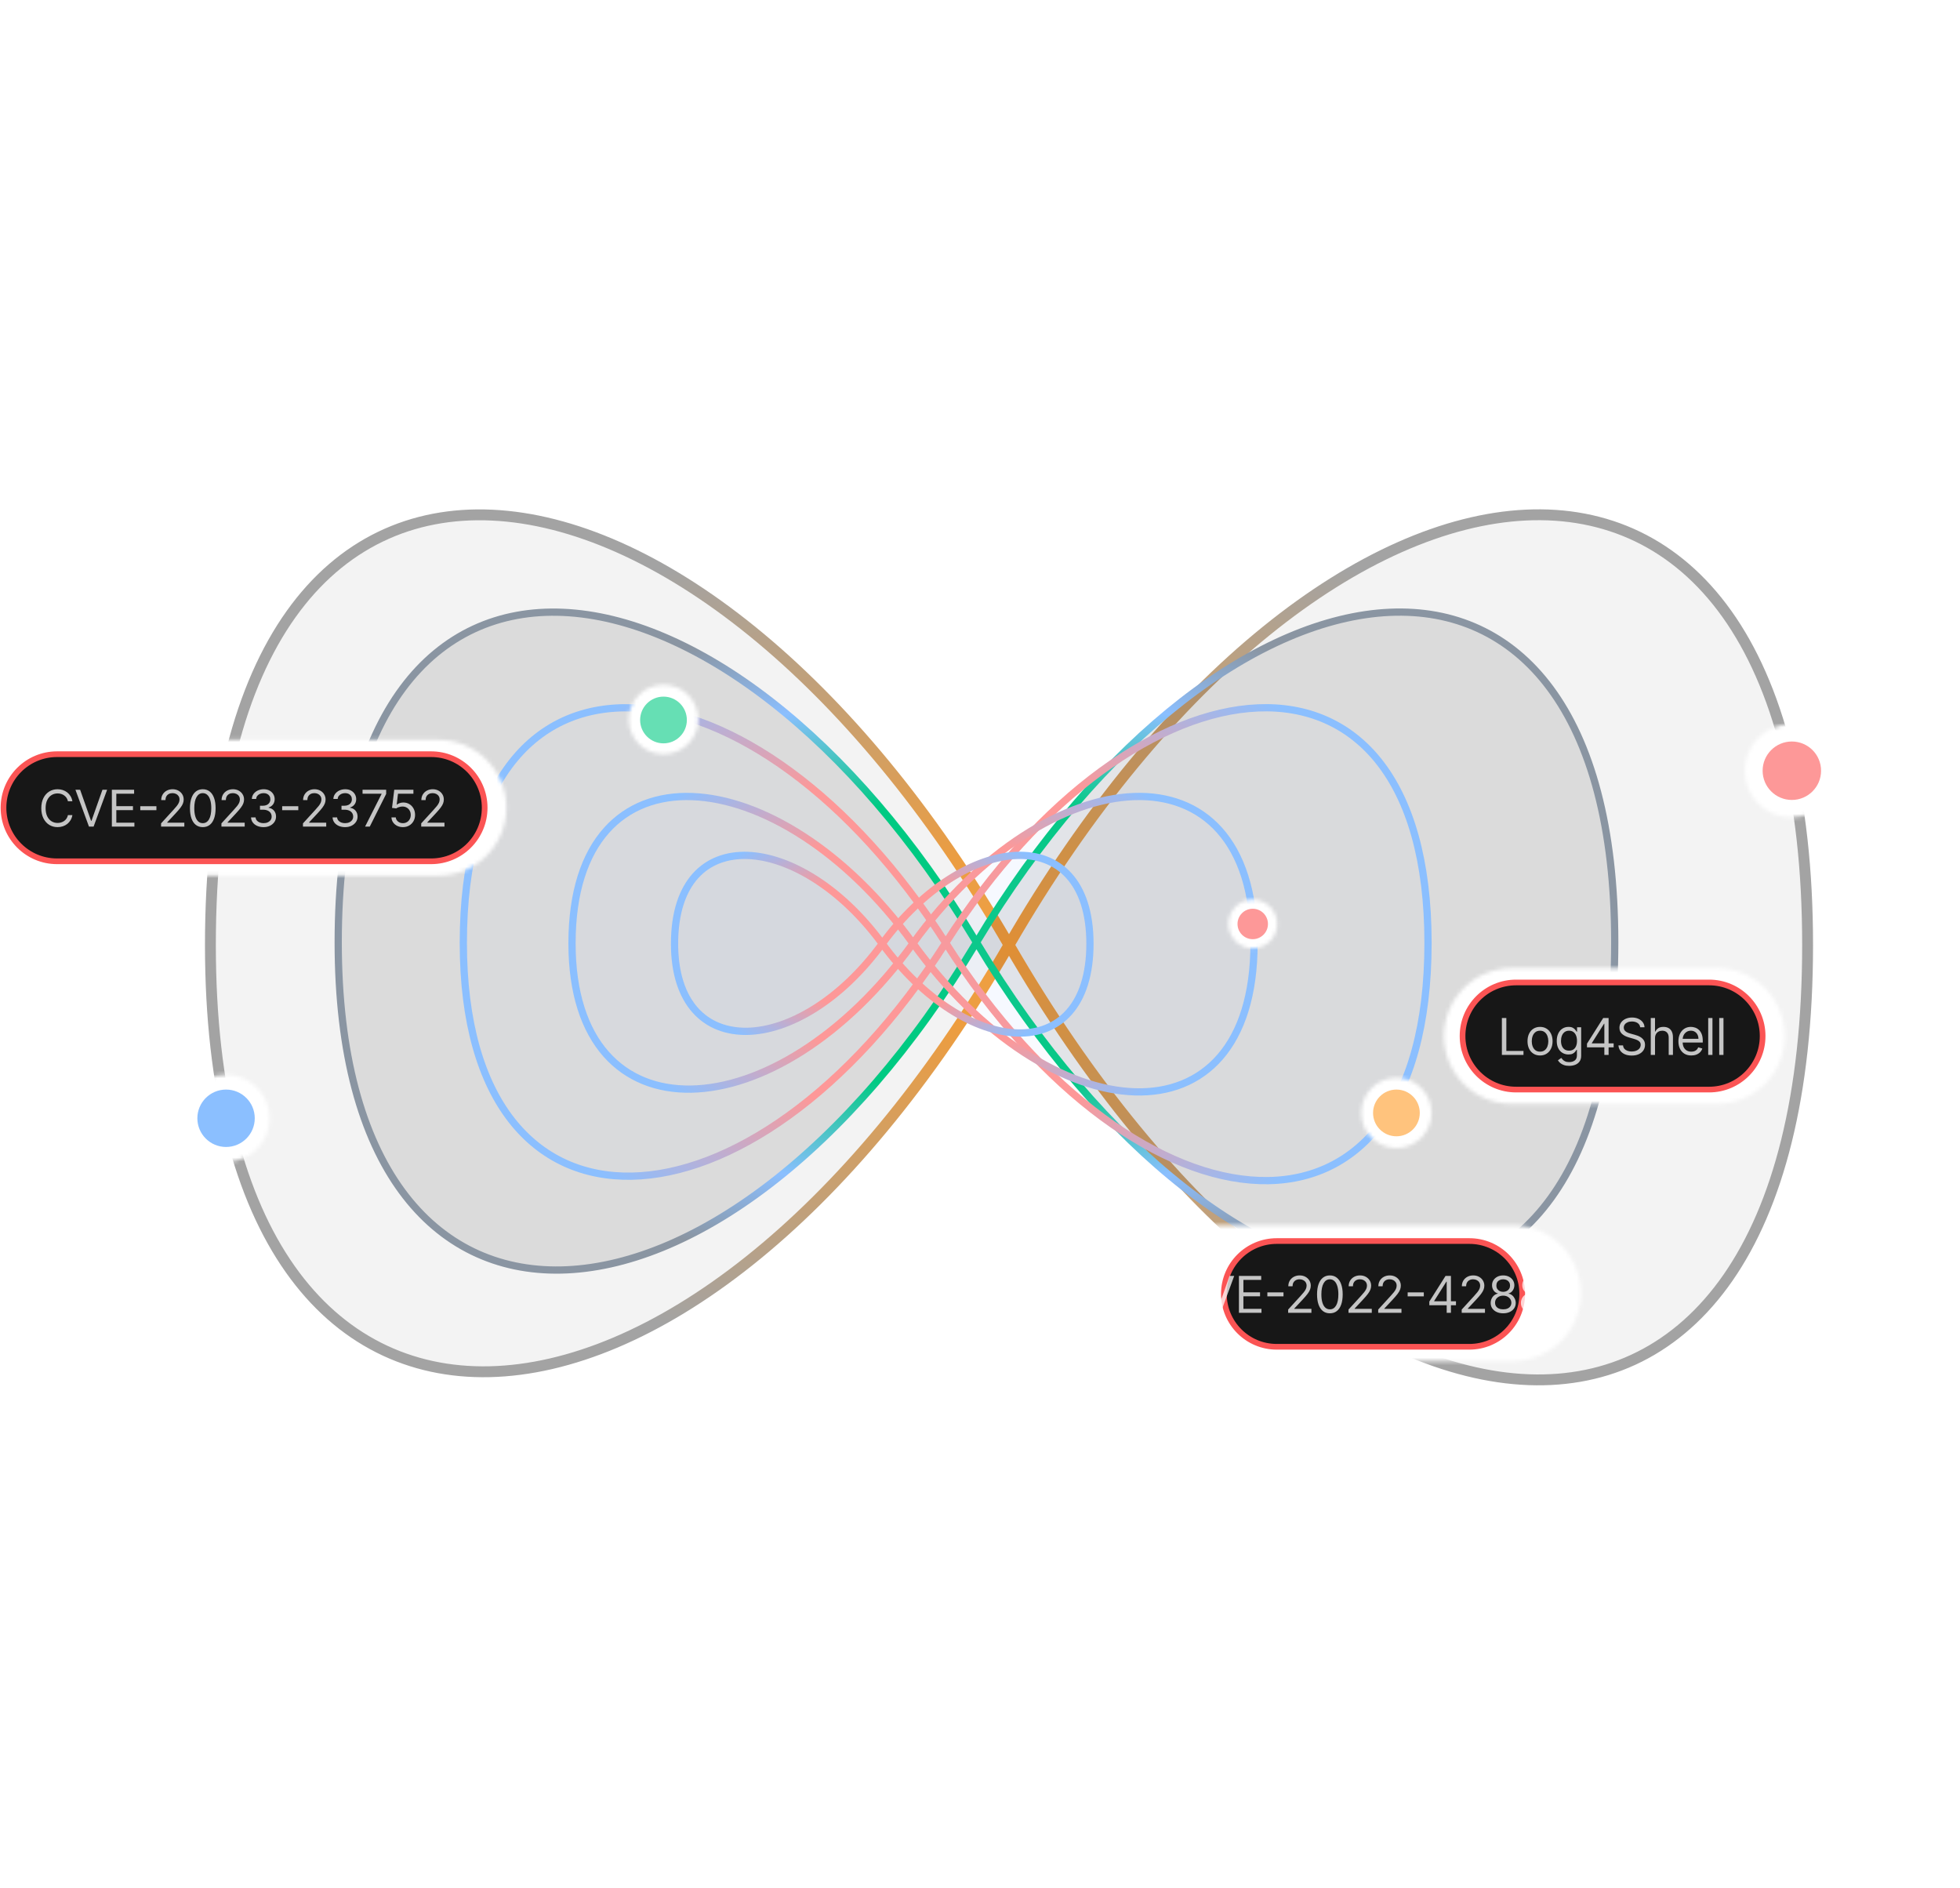 <svg width="519" height="500" viewBox="0 0 519 500" fill="none" xmlns="http://www.w3.org/2000/svg">
<g filter="url(#filter0_i_4157_21244)">
<path d="M0.928 213.872C0.928 206.041 7.276 199.693 15.107 199.693H114.158C121.989 199.693 128.338 206.041 128.338 213.872C128.338 221.703 121.989 228.052 114.158 228.052H15.107C7.276 228.052 0.928 221.703 0.928 213.872Z" fill="#171717"/>
<path d="M0.928 213.872C0.928 206.041 7.276 199.693 15.107 199.693H114.158C121.989 199.693 128.338 206.041 128.338 213.872C128.338 221.703 121.989 228.052 114.158 228.052H15.107C7.276 228.052 0.928 221.703 0.928 213.872Z" stroke="#FB5454" stroke-width="1.507"/>
<path d="M19.172 212.159H17.99C17.92 211.819 17.798 211.52 17.623 211.263C17.451 211.005 17.241 210.789 16.994 210.615C16.749 210.437 16.477 210.303 16.178 210.214C15.88 210.125 15.568 210.081 15.244 210.081C14.652 210.081 14.117 210.23 13.637 210.529C13.16 210.827 12.78 211.268 12.498 211.849C12.218 212.431 12.078 213.145 12.078 213.99C12.078 214.836 12.218 215.549 12.498 216.131C12.78 216.713 13.16 217.153 13.637 217.452C14.117 217.75 14.652 217.9 15.244 217.9C15.568 217.9 15.88 217.855 16.178 217.766C16.477 217.677 16.749 217.545 16.994 217.37C17.241 217.192 17.451 216.975 17.623 216.717C17.798 216.457 17.92 216.158 17.99 215.821H19.172C19.083 216.32 18.921 216.767 18.686 217.161C18.451 217.555 18.158 217.89 17.809 218.167C17.459 218.44 17.067 218.648 16.631 218.791C16.199 218.934 15.736 219.006 15.244 219.006C14.411 219.006 13.67 218.802 13.022 218.396C12.374 217.989 11.863 217.41 11.492 216.66C11.12 215.91 10.934 215.02 10.934 213.99C10.934 212.96 11.12 212.07 11.492 211.32C11.863 210.57 12.374 209.992 13.022 209.585C13.67 209.178 14.411 208.974 15.244 208.974C15.736 208.974 16.199 209.046 16.631 209.189C17.067 209.332 17.459 209.542 17.809 209.818C18.158 210.092 18.451 210.425 18.686 210.82C18.921 211.211 19.083 211.657 19.172 212.159ZM21.215 209.108L24.114 217.328H24.228L27.127 209.108H28.367L24.781 218.872H23.561L19.975 209.108H21.215ZM29.619 218.872V209.108H35.512V210.157H30.802V213.456H35.207V214.505H30.802V217.823H35.588V218.872H29.619ZM41.418 213.466V214.515H37.146V213.466H41.418ZM42.651 218.872V218.014L45.874 214.486C46.252 214.073 46.564 213.714 46.809 213.408C47.053 213.1 47.235 212.811 47.352 212.541C47.473 212.267 47.533 211.981 47.533 211.683C47.533 211.339 47.451 211.042 47.285 210.791C47.123 210.54 46.901 210.346 46.618 210.209C46.335 210.073 46.017 210.004 45.664 210.004C45.289 210.004 44.962 210.082 44.682 210.238C44.406 210.39 44.191 210.605 44.039 210.882C43.889 211.158 43.815 211.482 43.815 211.854H42.689C42.689 211.282 42.821 210.78 43.085 210.348C43.349 209.915 43.708 209.578 44.163 209.337C44.62 209.095 45.134 208.974 45.703 208.974C46.275 208.974 46.782 209.095 47.223 209.337C47.665 209.578 48.012 209.904 48.263 210.314C48.514 210.724 48.639 211.18 48.639 211.683C48.639 212.042 48.574 212.393 48.444 212.736C48.317 213.076 48.094 213.456 47.776 213.876C47.462 214.292 47.025 214.801 46.465 215.401L44.272 217.747V217.823H48.811V218.872H42.651ZM53.697 219.006C52.978 219.006 52.366 218.81 51.861 218.419C51.356 218.025 50.969 217.455 50.702 216.708C50.435 215.958 50.302 215.052 50.302 213.99C50.302 212.935 50.435 212.034 50.702 211.287C50.972 210.537 51.36 209.965 51.866 209.57C52.374 209.173 52.984 208.974 53.697 208.974C54.408 208.974 55.017 209.173 55.523 209.57C56.031 209.965 56.419 210.537 56.686 211.287C56.956 212.034 57.091 212.935 57.091 213.99C57.091 215.052 56.958 215.958 56.691 216.708C56.424 217.455 56.038 218.025 55.532 218.419C55.027 218.81 54.415 219.006 53.697 219.006ZM53.697 217.957C54.408 217.957 54.962 217.614 55.356 216.927C55.75 216.241 55.947 215.262 55.947 213.99C55.947 213.145 55.856 212.425 55.675 211.83C55.497 211.236 55.24 210.783 54.903 210.472C54.569 210.16 54.167 210.004 53.697 210.004C52.991 210.004 52.439 210.352 52.042 211.048C51.645 211.741 51.446 212.722 51.446 213.99C51.446 214.836 51.535 215.554 51.713 216.145C51.891 216.736 52.147 217.186 52.481 217.494C52.818 217.803 53.223 217.957 53.697 217.957ZM58.634 218.872V218.014L61.857 214.486C62.236 214.073 62.547 213.714 62.792 213.408C63.037 213.1 63.218 212.811 63.335 212.541C63.456 212.267 63.517 211.981 63.517 211.683C63.517 211.339 63.434 211.042 63.269 210.791C63.107 210.54 62.884 210.346 62.601 210.209C62.318 210.073 62.001 210.004 61.648 210.004C61.273 210.004 60.945 210.082 60.666 210.238C60.389 210.39 60.174 210.605 60.022 210.882C59.873 211.158 59.798 211.482 59.798 211.854H58.673C58.673 211.282 58.804 210.78 59.068 210.348C59.332 209.915 59.691 209.578 60.146 209.337C60.603 209.095 61.117 208.974 61.686 208.974C62.258 208.974 62.765 209.095 63.207 209.337C63.648 209.578 63.995 209.904 64.246 210.314C64.497 210.724 64.623 211.18 64.623 211.683C64.623 212.042 64.558 212.393 64.427 212.736C64.3 213.076 64.078 213.456 63.76 213.876C63.445 214.292 63.008 214.801 62.449 215.401L60.255 217.747V217.823H64.794V218.872H58.634ZM69.794 219.006C69.165 219.006 68.604 218.898 68.111 218.682C67.622 218.465 67.232 218.165 66.943 217.78C66.657 217.393 66.501 216.943 66.476 216.431H67.677C67.703 216.746 67.811 217.018 68.002 217.247C68.192 217.472 68.442 217.647 68.75 217.771C69.058 217.895 69.4 217.957 69.775 217.957C70.195 217.957 70.567 217.884 70.891 217.738C71.215 217.591 71.469 217.388 71.654 217.127C71.838 216.867 71.93 216.565 71.93 216.221C71.93 215.862 71.841 215.546 71.663 215.273C71.485 214.996 71.225 214.78 70.881 214.624C70.538 214.468 70.118 214.391 69.623 214.391H68.841V213.342H69.623C70.01 213.342 70.35 213.272 70.643 213.132C70.939 212.992 71.169 212.795 71.334 212.541C71.503 212.286 71.587 211.988 71.587 211.644C71.587 211.314 71.514 211.026 71.368 210.781C71.221 210.537 71.015 210.346 70.748 210.209C70.484 210.073 70.172 210.004 69.813 210.004C69.476 210.004 69.159 210.066 68.86 210.19C68.564 210.311 68.323 210.487 68.135 210.719C67.948 210.948 67.846 211.225 67.83 211.549H66.686C66.705 211.037 66.859 210.589 67.148 210.205C67.437 209.817 67.816 209.515 68.283 209.299C68.753 209.082 69.27 208.974 69.832 208.974C70.436 208.974 70.954 209.097 71.387 209.342C71.819 209.583 72.151 209.903 72.383 210.3C72.615 210.697 72.731 211.126 72.731 211.587C72.731 212.137 72.587 212.606 72.297 212.994C72.011 213.381 71.622 213.65 71.129 213.799V213.876C71.746 213.977 72.227 214.24 72.574 214.662C72.92 215.082 73.094 215.602 73.094 216.221C73.094 216.752 72.949 217.229 72.66 217.652C72.374 218.071 71.983 218.402 71.487 218.643C70.991 218.885 70.427 219.006 69.794 219.006ZM78.99 213.466V214.515H74.718V213.466H78.99ZM80.223 218.872V218.014L83.446 214.486C83.824 214.073 84.136 213.714 84.381 213.408C84.625 213.1 84.806 212.811 84.924 212.541C85.045 212.267 85.105 211.981 85.105 211.683C85.105 211.339 85.023 211.042 84.857 210.791C84.695 210.54 84.473 210.346 84.19 210.209C83.907 210.073 83.589 210.004 83.236 210.004C82.861 210.004 82.534 210.082 82.254 210.238C81.978 210.39 81.763 210.605 81.611 210.882C81.461 211.158 81.386 211.482 81.386 211.854H80.261C80.261 211.282 80.393 210.78 80.657 210.348C80.921 209.915 81.28 209.578 81.734 209.337C82.192 209.095 82.706 208.974 83.275 208.974C83.847 208.974 84.354 209.095 84.795 209.337C85.237 209.578 85.584 209.904 85.835 210.314C86.086 210.724 86.211 211.18 86.211 211.683C86.211 212.042 86.146 212.393 86.016 212.736C85.889 213.076 85.666 213.456 85.348 213.876C85.034 214.292 84.597 214.801 84.037 215.401L81.844 217.747V217.823H86.383V218.872H80.223ZM91.383 219.006C90.754 219.006 90.192 218.898 89.7 218.682C89.21 218.465 88.821 218.165 88.532 217.78C88.246 217.393 88.09 216.943 88.064 216.431H89.266C89.291 216.746 89.4 217.018 89.59 217.247C89.781 217.472 90.03 217.647 90.339 217.771C90.647 217.895 90.989 217.957 91.364 217.957C91.783 217.957 92.155 217.884 92.48 217.738C92.804 217.591 93.058 217.388 93.242 217.127C93.427 216.867 93.519 216.565 93.519 216.221C93.519 215.862 93.43 215.546 93.252 215.273C93.074 214.996 92.813 214.78 92.47 214.624C92.127 214.468 91.707 214.391 91.211 214.391H90.429V213.342H91.211C91.599 213.342 91.939 213.272 92.232 213.132C92.527 212.992 92.758 212.795 92.923 212.541C93.091 212.286 93.176 211.988 93.176 211.644C93.176 211.314 93.103 211.026 92.956 210.781C92.81 210.537 92.603 210.346 92.337 210.209C92.073 210.073 91.761 210.004 91.402 210.004C91.065 210.004 90.747 210.066 90.448 210.19C90.153 210.311 89.911 210.487 89.724 210.719C89.536 210.948 89.434 211.225 89.419 211.549H88.274C88.293 211.037 88.448 210.589 88.737 210.205C89.026 209.817 89.404 209.515 89.871 209.299C90.342 209.082 90.858 208.974 91.421 208.974C92.025 208.974 92.543 209.097 92.975 209.342C93.408 209.583 93.74 209.903 93.972 210.3C94.204 210.697 94.32 211.126 94.32 211.587C94.32 212.137 94.175 212.606 93.886 212.994C93.6 213.381 93.21 213.65 92.718 213.799V213.876C93.335 213.977 93.816 214.24 94.162 214.662C94.509 215.082 94.682 215.602 94.682 216.221C94.682 216.752 94.538 217.229 94.248 217.652C93.962 218.071 93.571 218.402 93.076 218.643C92.58 218.885 92.015 219.006 91.383 219.006ZM96.669 218.872L101.036 210.233V210.157H96.001V209.108H102.257V210.214L97.909 218.872H96.669ZM106.686 219.006C106.126 219.006 105.622 218.895 105.174 218.672C104.726 218.45 104.367 218.144 104.097 217.757C103.827 217.369 103.679 216.927 103.653 216.431H104.798C104.842 216.873 105.042 217.239 105.398 217.528C105.757 217.814 106.187 217.957 106.686 217.957C107.086 217.957 107.442 217.863 107.754 217.676C108.068 217.488 108.315 217.231 108.493 216.903C108.674 216.573 108.764 216.199 108.764 215.783C108.764 215.357 108.671 214.977 108.483 214.643C108.299 214.306 108.044 214.041 107.72 213.847C107.396 213.653 107.026 213.555 106.609 213.551C106.311 213.548 106.004 213.594 105.689 213.69C105.374 213.782 105.115 213.901 104.912 214.047L103.806 213.914L104.397 209.108H109.47V210.157H105.389L105.045 213.037H105.103C105.303 212.878 105.554 212.746 105.856 212.641C106.158 212.536 106.473 212.484 106.8 212.484C107.398 212.484 107.93 212.627 108.397 212.913C108.868 213.195 109.236 213.583 109.503 214.076C109.774 214.569 109.909 215.131 109.909 215.764C109.909 216.387 109.769 216.943 109.489 217.432C109.213 217.919 108.831 218.303 108.345 218.586C107.858 218.866 107.305 219.006 106.686 219.006ZM111.534 218.872V218.014L114.757 214.486C115.135 214.073 115.447 213.714 115.692 213.408C115.936 213.1 116.117 212.811 116.235 212.541C116.356 212.267 116.416 211.981 116.416 211.683C116.416 211.339 116.334 211.042 116.168 210.791C116.006 210.54 115.784 210.346 115.501 210.209C115.218 210.073 114.9 210.004 114.547 210.004C114.172 210.004 113.845 210.082 113.565 210.238C113.289 210.39 113.074 210.605 112.921 210.882C112.772 211.158 112.697 211.482 112.697 211.854H111.572C111.572 211.282 111.704 210.78 111.968 210.348C112.232 209.915 112.591 209.578 113.045 209.337C113.503 209.095 114.016 208.974 114.585 208.974C115.158 208.974 115.665 209.095 116.106 209.337C116.548 209.578 116.895 209.904 117.146 210.314C117.397 210.724 117.522 211.18 117.522 211.683C117.522 212.042 117.457 212.393 117.327 212.736C117.2 213.076 116.977 213.456 116.659 213.876C116.345 214.292 115.908 214.801 115.348 215.401L113.155 217.747V217.823H117.694V218.872H111.534Z" fill="white" fill-opacity="0.75"/>
</g>
<g filter="url(#filter1_i_4157_21244)">
<path d="M387.279 274.315C387.279 266.484 393.627 260.136 401.458 260.136H452.559C460.39 260.136 466.738 266.484 466.738 274.315C466.738 282.146 460.39 288.495 452.559 288.495H401.458C393.627 288.495 387.279 282.146 387.279 274.315Z" fill="#171717"/>
<path d="M387.279 274.315C387.279 266.484 393.627 260.136 401.458 260.136H452.559C460.39 260.136 466.738 266.484 466.738 274.315C466.738 282.146 460.39 288.495 452.559 288.495H401.458C393.627 288.495 387.279 282.146 387.279 274.315Z" stroke="#FB5454" stroke-width="1.507"/>
<path d="M397.691 279.315V269.551H398.873V278.266H403.412V279.315H397.691ZM407.797 279.468C407.136 279.468 406.556 279.31 406.057 278.996C405.561 278.681 405.173 278.241 404.893 277.675C404.617 277.109 404.479 276.448 404.479 275.692C404.479 274.929 404.617 274.263 404.893 273.694C405.173 273.125 405.561 272.683 406.057 272.369C406.556 272.054 407.136 271.897 407.797 271.897C408.458 271.897 409.037 272.054 409.532 272.369C410.031 272.683 410.419 273.125 410.696 273.694C410.975 274.263 411.115 274.929 411.115 275.692C411.115 276.448 410.975 277.109 410.696 277.675C410.419 278.241 410.031 278.681 409.532 278.996C409.037 279.31 408.458 279.468 407.797 279.468ZM407.797 278.457C408.299 278.457 408.712 278.328 409.037 278.071C409.361 277.813 409.601 277.475 409.757 277.055C409.912 276.636 409.99 276.181 409.99 275.692C409.99 275.202 409.912 274.746 409.757 274.323C409.601 273.901 409.361 273.559 409.037 273.298C408.712 273.038 408.299 272.907 407.797 272.907C407.295 272.907 406.882 273.038 406.557 273.298C406.233 273.559 405.993 273.901 405.837 274.323C405.682 274.746 405.604 275.202 405.604 275.692C405.604 276.181 405.682 276.636 405.837 277.055C405.993 277.475 406.233 277.813 406.557 278.071C406.882 278.328 407.295 278.457 407.797 278.457ZM415.52 282.214C414.977 282.214 414.51 282.144 414.119 282.004C413.728 281.868 413.402 281.686 413.141 281.461C412.884 281.238 412.679 281 412.526 280.746L413.423 280.116C413.524 280.25 413.653 280.402 413.809 280.574C413.965 280.749 414.177 280.9 414.448 281.027C414.721 281.157 415.079 281.222 415.52 281.222C416.112 281.222 416.6 281.079 416.984 280.793C417.369 280.507 417.561 280.059 417.561 279.449V277.961H417.466C417.383 278.095 417.265 278.26 417.113 278.457C416.963 278.651 416.747 278.824 416.464 278.977C416.185 279.126 415.806 279.201 415.33 279.201C414.738 279.201 414.208 279.061 413.737 278.781C413.27 278.501 412.9 278.095 412.626 277.561C412.356 277.027 412.221 276.378 412.221 275.615C412.221 274.865 412.353 274.212 412.617 273.656C412.881 273.096 413.248 272.664 413.718 272.359C414.189 272.051 414.732 271.897 415.349 271.897C415.826 271.897 416.204 271.976 416.483 272.135C416.766 272.291 416.983 272.469 417.132 272.669C417.284 272.866 417.402 273.028 417.485 273.155H417.599V271.992H418.686V279.525C418.686 280.154 418.543 280.666 418.257 281.06C417.974 281.458 417.593 281.748 417.113 281.933C416.636 282.12 416.105 282.214 415.52 282.214ZM415.482 278.19C415.934 278.19 416.315 278.087 416.627 277.88C416.938 277.673 417.175 277.376 417.337 276.989C417.499 276.601 417.58 276.137 417.58 275.596C417.58 275.069 417.501 274.603 417.342 274.199C417.183 273.796 416.948 273.479 416.636 273.251C416.325 273.022 415.94 272.907 415.482 272.907C415.005 272.907 414.608 273.028 414.29 273.27C413.976 273.511 413.739 273.835 413.58 274.242C413.424 274.649 413.346 275.1 413.346 275.596C413.346 276.105 413.426 276.555 413.585 276.946C413.747 277.333 413.985 277.639 414.3 277.861C414.618 278.08 415.012 278.19 415.482 278.19ZM420.229 277.313V276.34L424.52 269.551H425.226V271.057H424.749L421.507 276.188V276.264H427.286V277.313H420.229ZM424.826 279.315V277.017V276.564V269.551H425.951V279.315H424.826ZM434.315 271.992C434.258 271.509 434.026 271.134 433.619 270.867C433.213 270.6 432.714 270.466 432.122 270.466C431.69 270.466 431.312 270.536 430.988 270.676C430.667 270.816 430.415 271.008 430.234 271.253C430.056 271.498 429.967 271.776 429.967 272.087C429.967 272.348 430.029 272.572 430.153 272.76C430.28 272.944 430.442 273.098 430.64 273.222C430.837 273.343 431.043 273.443 431.259 273.522C431.475 273.599 431.674 273.661 431.855 273.708L432.847 273.975C433.101 274.042 433.384 274.134 433.696 274.252C434.01 274.369 434.311 274.53 434.597 274.733C434.886 274.934 435.124 275.191 435.312 275.506C435.499 275.82 435.593 276.207 435.593 276.664C435.593 277.192 435.455 277.669 435.178 278.095C434.905 278.521 434.505 278.859 433.977 279.11C433.453 279.361 432.815 279.487 432.065 279.487C431.366 279.487 430.76 279.374 430.249 279.148C429.74 278.923 429.34 278.608 429.047 278.204C428.758 277.801 428.594 277.332 428.556 276.798H429.777C429.808 277.167 429.932 277.472 430.148 277.713C430.368 277.952 430.644 278.13 430.978 278.247C431.315 278.362 431.677 278.419 432.065 278.419C432.516 278.419 432.922 278.346 433.281 278.2C433.64 278.05 433.925 277.844 434.134 277.58C434.344 277.313 434.449 277.001 434.449 276.645C434.449 276.321 434.358 276.057 434.177 275.854C433.996 275.65 433.758 275.485 433.462 275.358C433.166 275.231 432.847 275.12 432.504 275.024L431.302 274.681C430.539 274.462 429.935 274.149 429.49 273.742C429.046 273.335 428.823 272.802 428.823 272.144C428.823 271.598 428.971 271.121 429.266 270.714C429.565 270.304 429.966 269.986 430.468 269.761C430.973 269.532 431.537 269.417 432.16 269.417C432.79 269.417 433.349 269.53 433.839 269.756C434.328 269.978 434.716 270.283 435.002 270.671C435.291 271.059 435.444 271.499 435.46 271.992H434.315ZM438.241 274.91V279.315H437.116V269.551H438.241V273.136H438.337C438.508 272.758 438.766 272.458 439.109 272.235C439.456 272.009 439.916 271.897 440.492 271.897C440.991 271.897 441.428 271.997 441.803 272.197C442.178 272.394 442.469 272.698 442.675 273.108C442.885 273.514 442.99 274.032 442.99 274.662V279.315H441.865V274.738C441.865 274.156 441.714 273.707 441.412 273.389C441.113 273.068 440.698 272.907 440.168 272.907C439.799 272.907 439.468 272.985 439.176 273.141C438.887 273.297 438.658 273.524 438.489 273.823C438.324 274.121 438.241 274.484 438.241 274.91ZM447.851 279.468C447.145 279.468 446.536 279.312 446.024 279.001C445.516 278.686 445.123 278.247 444.847 277.685C444.573 277.119 444.437 276.461 444.437 275.711C444.437 274.961 444.573 274.299 444.847 273.727C445.123 273.152 445.508 272.704 446.001 272.383C446.496 272.059 447.075 271.897 447.736 271.897C448.118 271.897 448.494 271.96 448.866 272.087C449.238 272.214 449.576 272.421 449.882 272.707C450.187 272.99 450.43 273.365 450.611 273.832C450.792 274.299 450.883 274.875 450.883 275.558V276.035H445.238V275.062H449.739C449.739 274.649 449.656 274.28 449.491 273.956C449.329 273.632 449.096 273.376 448.795 273.189C448.496 273.001 448.143 272.907 447.736 272.907C447.288 272.907 446.9 273.019 446.573 273.241C446.249 273.46 445.999 273.746 445.824 274.099C445.649 274.452 445.562 274.83 445.562 275.234V275.882C445.562 276.435 445.657 276.904 445.848 277.289C446.042 277.67 446.311 277.961 446.654 278.161C446.997 278.358 447.396 278.457 447.851 278.457C448.146 278.457 448.413 278.416 448.651 278.333C448.893 278.247 449.101 278.12 449.276 277.952C449.451 277.78 449.586 277.567 449.681 277.313L450.768 277.618C450.654 277.987 450.462 278.311 450.191 278.59C449.921 278.867 449.588 279.083 449.19 279.239C448.793 279.391 448.346 279.468 447.851 279.468ZM453.451 269.551V279.315H452.326V269.551H453.451ZM456.369 269.551V279.315H455.243V269.551H456.369Z" fill="white" fill-opacity="0.75"/>
</g>
<g filter="url(#filter2_i_4157_21244)">
<path d="M324.08 342.6C324.08 334.868 330.348 328.6 338.08 328.6H389.08C396.812 328.6 403.08 334.868 403.08 342.6C403.08 350.332 396.812 356.6 389.08 356.6H338.08C330.348 356.6 324.08 350.332 324.08 342.6Z" fill="#171717"/>
<path d="M324.08 342.6C324.08 334.868 330.348 328.6 338.08 328.6H389.08C396.812 328.6 403.08 334.868 403.08 342.6C403.08 350.332 396.812 356.6 389.08 356.6H338.08C330.348 356.6 324.08 350.332 324.08 342.6Z" stroke="#FB5454" stroke-width="1.507"/>
<path d="M317.62 340.887H316.437C316.367 340.546 316.245 340.248 316.07 339.99C315.899 339.733 315.689 339.517 315.441 339.342C315.196 339.164 314.924 339.03 314.626 338.941C314.327 338.852 314.015 338.808 313.691 338.808C313.1 338.808 312.564 338.957 312.084 339.256C311.608 339.555 311.228 339.995 310.945 340.577C310.665 341.158 310.525 341.872 310.525 342.717C310.525 343.563 310.665 344.276 310.945 344.858C311.228 345.44 311.608 345.88 312.084 346.179C312.564 346.478 313.1 346.627 313.691 346.627C314.015 346.627 314.327 346.582 314.626 346.493C314.924 346.404 315.196 346.273 315.441 346.098C315.689 345.92 315.899 345.702 316.07 345.445C316.245 345.184 316.367 344.885 316.437 344.548H317.62C317.531 345.047 317.369 345.494 317.133 345.888C316.898 346.282 316.606 346.617 316.256 346.894C315.907 347.167 315.514 347.376 315.079 347.519C314.646 347.662 314.184 347.733 313.691 347.733C312.858 347.733 312.118 347.53 311.469 347.123C310.821 346.716 310.311 346.137 309.939 345.387C309.567 344.637 309.381 343.747 309.381 342.717C309.381 341.688 309.567 340.798 309.939 340.047C310.311 339.297 310.821 338.719 311.469 338.312C312.118 337.905 312.858 337.702 313.691 337.702C314.184 337.702 314.646 337.773 315.079 337.916C315.514 338.059 315.907 338.269 316.256 338.546C316.606 338.819 316.898 339.153 317.133 339.547C317.369 339.938 317.531 340.384 317.62 340.887ZM319.662 337.835L322.561 346.055H322.676L325.574 337.835H326.814L323.229 347.6H322.008L318.423 337.835H319.662ZM328.066 347.6V337.835H333.959V338.884H329.249V342.183H333.654V343.232H329.249V346.551H334.036V347.6H328.066ZM339.865 342.193V343.242H335.593V342.193H339.865ZM341.099 347.6V346.741L344.322 343.213C344.7 342.8 345.011 342.441 345.256 342.136C345.501 341.827 345.682 341.538 345.8 341.268C345.92 340.995 345.981 340.709 345.981 340.41C345.981 340.067 345.898 339.769 345.733 339.518C345.571 339.267 345.348 339.073 345.065 338.937C344.782 338.8 344.465 338.732 344.112 338.732C343.737 338.732 343.409 338.809 343.13 338.965C342.853 339.118 342.639 339.332 342.486 339.609C342.337 339.885 342.262 340.21 342.262 340.581H341.137C341.137 340.009 341.269 339.507 341.532 339.075C341.796 338.643 342.155 338.306 342.61 338.064C343.068 337.823 343.581 337.702 344.15 337.702C344.722 337.702 345.229 337.823 345.671 338.064C346.113 338.306 346.459 338.631 346.71 339.041C346.961 339.451 347.087 339.908 347.087 340.41C347.087 340.769 347.022 341.12 346.891 341.463C346.764 341.804 346.542 342.183 346.224 342.603C345.909 343.019 345.472 343.528 344.913 344.129L342.72 346.474V346.551H347.258V347.6H341.099ZM352.144 347.733C351.426 347.733 350.814 347.538 350.308 347.147C349.803 346.753 349.417 346.182 349.15 345.435C348.883 344.685 348.749 343.779 348.749 342.717C348.749 341.662 348.883 340.761 349.15 340.014C349.42 339.264 349.808 338.692 350.313 338.298C350.822 337.9 351.432 337.702 352.144 337.702C352.856 337.702 353.465 337.9 353.97 338.298C354.479 338.692 354.866 339.264 355.133 340.014C355.403 340.761 355.539 341.662 355.539 342.717C355.539 343.779 355.405 344.685 355.138 345.435C354.871 346.182 354.485 346.753 353.98 347.147C353.474 347.538 352.862 347.733 352.144 347.733ZM352.144 346.684C352.856 346.684 353.409 346.341 353.803 345.654C354.197 344.968 354.394 343.989 354.394 342.717C354.394 341.872 354.304 341.152 354.123 340.558C353.945 339.963 353.687 339.51 353.35 339.199C353.016 338.887 352.614 338.732 352.144 338.732C351.438 338.732 350.887 339.08 350.489 339.776C350.092 340.469 349.894 341.449 349.894 342.717C349.894 343.563 349.983 344.281 350.161 344.872C350.339 345.464 350.594 345.913 350.928 346.222C351.265 346.53 351.67 346.684 352.144 346.684ZM357.082 347.6V346.741L360.305 343.213C360.683 342.8 360.995 342.441 361.239 342.136C361.484 341.827 361.665 341.538 361.783 341.268C361.904 340.995 361.964 340.709 361.964 340.41C361.964 340.067 361.881 339.769 361.716 339.518C361.554 339.267 361.331 339.073 361.049 338.937C360.766 338.8 360.448 338.732 360.095 338.732C359.72 338.732 359.393 338.809 359.113 338.965C358.836 339.118 358.622 339.332 358.469 339.609C358.32 339.885 358.245 340.21 358.245 340.581H357.12C357.12 340.009 357.252 339.507 357.516 339.075C357.779 338.643 358.139 338.306 358.593 338.064C359.051 337.823 359.564 337.702 360.133 337.702C360.705 337.702 361.212 337.823 361.654 338.064C362.096 338.306 362.442 338.631 362.693 339.041C362.945 339.451 363.07 339.908 363.07 340.41C363.07 340.769 363.005 341.12 362.875 341.463C362.748 341.804 362.525 342.183 362.207 342.603C361.892 343.019 361.455 343.528 360.896 344.129L358.703 346.474V346.551H363.242V347.6H357.082ZM364.942 347.6V346.741L368.165 343.213C368.544 342.8 368.855 342.441 369.1 342.136C369.345 341.827 369.526 341.538 369.643 341.268C369.764 340.995 369.825 340.709 369.825 340.41C369.825 340.067 369.742 339.769 369.577 339.518C369.414 339.267 369.192 339.073 368.909 338.937C368.626 338.8 368.308 338.732 367.956 338.732C367.58 338.732 367.253 338.809 366.973 338.965C366.697 339.118 366.482 339.332 366.33 339.609C366.18 339.885 366.106 340.21 366.106 340.581H364.98C364.98 340.009 365.112 339.507 365.376 339.075C365.64 338.643 365.999 338.306 366.454 338.064C366.911 337.823 367.425 337.702 367.994 337.702C368.566 337.702 369.073 337.823 369.515 338.064C369.956 338.306 370.303 338.631 370.554 339.041C370.805 339.451 370.931 339.908 370.931 340.41C370.931 340.769 370.865 341.12 370.735 341.463C370.608 341.804 370.386 342.183 370.068 342.603C369.753 343.019 369.316 343.528 368.757 344.129L366.563 346.474V346.551H371.102V347.6H364.942ZM377.018 342.193V343.242H372.746V342.193H377.018ZM378.481 345.597V344.625L382.772 337.835H383.478V339.342H383.001L379.759 344.472V344.548H385.537V345.597H378.481ZM383.077 347.6V345.302V344.849V337.835H384.202V347.6H383.077ZM387.055 347.6V346.741L390.278 343.213C390.657 342.8 390.968 342.441 391.213 342.136C391.458 341.827 391.639 341.538 391.756 341.268C391.877 340.995 391.938 340.709 391.938 340.41C391.938 340.067 391.855 339.769 391.69 339.518C391.528 339.267 391.305 339.073 391.022 338.937C390.739 338.8 390.421 338.732 390.069 338.732C389.694 338.732 389.366 338.809 389.087 338.965C388.81 339.118 388.595 339.332 388.443 339.609C388.293 339.885 388.219 340.21 388.219 340.581H387.094C387.094 340.009 387.225 339.507 387.489 339.075C387.753 338.643 388.112 338.306 388.567 338.064C389.025 337.823 389.538 337.702 390.107 337.702C390.679 337.702 391.186 337.823 391.628 338.064C392.07 338.306 392.416 338.631 392.667 339.041C392.918 339.451 393.044 339.908 393.044 340.41C393.044 340.769 392.979 341.12 392.848 341.463C392.721 341.804 392.499 342.183 392.181 342.603C391.866 343.019 391.429 343.528 390.87 344.129L388.676 346.474V346.551H393.215V347.6H387.055ZM398.044 347.733C397.389 347.733 396.81 347.617 396.308 347.385C395.809 347.15 395.42 346.827 395.14 346.417C394.86 346.004 394.722 345.534 394.725 345.006C394.722 344.593 394.803 344.211 394.968 343.862C395.134 343.509 395.359 343.215 395.645 342.98C395.935 342.741 396.257 342.59 396.613 342.527V342.469C396.146 342.349 395.774 342.086 395.498 341.683C395.221 341.276 395.084 340.813 395.088 340.295C395.084 339.8 395.21 339.356 395.464 338.965C395.719 338.574 396.068 338.266 396.513 338.04C396.961 337.815 397.471 337.702 398.044 337.702C398.609 337.702 399.115 337.815 399.56 338.04C400.005 338.266 400.354 338.574 400.609 338.965C400.866 339.356 400.996 339.8 401 340.295C400.996 340.813 400.855 341.276 400.575 341.683C400.299 342.086 399.932 342.349 399.474 342.469V342.527C399.827 342.59 400.145 342.741 400.428 342.98C400.71 343.215 400.936 343.509 401.105 343.862C401.273 344.211 401.359 344.593 401.362 345.006C401.359 345.534 401.216 346.004 400.933 346.417C400.653 346.827 400.264 347.15 399.765 347.385C399.269 347.617 398.695 347.733 398.044 347.733ZM398.044 346.684C398.485 346.684 398.867 346.613 399.188 346.47C399.509 346.327 399.757 346.125 399.932 345.864C400.106 345.604 400.195 345.298 400.199 344.949C400.195 344.58 400.1 344.254 399.913 343.971C399.725 343.688 399.469 343.466 399.145 343.304C398.824 343.142 398.457 343.061 398.044 343.061C397.627 343.061 397.255 343.142 396.928 343.304C396.604 343.466 396.348 343.688 396.16 343.971C395.976 344.254 395.885 344.58 395.889 344.949C395.885 345.298 395.97 345.604 396.141 345.864C396.316 346.125 396.566 346.327 396.89 346.47C397.214 346.613 397.599 346.684 398.044 346.684ZM398.044 342.05C398.393 342.05 398.703 341.98 398.973 341.84C399.247 341.7 399.461 341.505 399.617 341.254C399.773 341.003 399.852 340.709 399.855 340.372C399.852 340.041 399.774 339.753 399.622 339.509C399.469 339.261 399.258 339.07 398.988 338.937C398.717 338.8 398.403 338.732 398.044 338.732C397.678 338.732 397.359 338.8 397.085 338.937C396.812 339.07 396.601 339.261 396.451 339.509C396.302 339.753 396.229 340.041 396.232 340.372C396.229 340.709 396.303 341.003 396.456 341.254C396.612 341.505 396.826 341.7 397.1 341.84C397.373 341.98 397.688 342.05 398.044 342.05ZM406.048 347.733C405.394 347.733 404.815 347.617 404.313 347.385C403.814 347.15 403.425 346.827 403.145 346.417C402.865 346.004 402.727 345.534 402.73 345.006C402.727 344.593 402.808 344.211 402.973 343.862C403.138 343.509 403.364 343.215 403.65 342.98C403.939 342.741 404.262 342.59 404.618 342.527V342.469C404.151 342.349 403.779 342.086 403.502 341.683C403.226 341.276 403.089 340.813 403.092 340.295C403.089 339.8 403.215 339.356 403.469 338.965C403.723 338.574 404.073 338.266 404.518 338.04C404.966 337.815 405.476 337.702 406.048 337.702C406.614 337.702 407.12 337.815 407.565 338.04C408.01 338.266 408.359 338.574 408.613 338.965C408.871 339.356 409.001 339.8 409.004 340.295C409.001 340.813 408.86 341.276 408.58 341.683C408.304 342.086 407.936 342.349 407.479 342.469V342.527C407.832 342.59 408.149 342.741 408.432 342.98C408.715 343.215 408.941 343.509 409.109 343.862C409.278 344.211 409.364 344.593 409.367 345.006C409.364 345.534 409.221 346.004 408.938 346.417C408.658 346.827 408.269 347.15 407.77 347.385C407.274 347.617 406.7 347.733 406.048 347.733ZM406.048 346.684C406.49 346.684 406.872 346.613 407.193 346.47C407.514 346.327 407.762 346.125 407.936 345.864C408.111 345.604 408.2 345.298 408.203 344.949C408.2 344.58 408.105 344.254 407.917 343.971C407.73 343.688 407.474 343.466 407.15 343.304C406.829 343.142 406.462 343.061 406.048 343.061C405.632 343.061 405.26 343.142 404.933 343.304C404.609 343.466 404.353 343.688 404.165 343.971C403.981 344.254 403.89 344.58 403.893 344.949C403.89 345.298 403.974 345.604 404.146 345.864C404.321 346.125 404.57 346.327 404.895 346.47C405.219 346.613 405.603 346.684 406.048 346.684ZM406.048 342.05C406.398 342.05 406.708 341.98 406.978 341.84C407.251 341.7 407.466 341.505 407.622 341.254C407.777 341.003 407.857 340.709 407.86 340.372C407.857 340.041 407.779 339.753 407.627 339.509C407.474 339.261 407.263 339.07 406.992 338.937C406.722 338.8 406.408 338.732 406.048 338.732C405.683 338.732 405.363 338.8 405.09 338.937C404.817 339.07 404.605 339.261 404.456 339.509C404.307 339.753 404.233 340.041 404.237 340.372C404.233 340.709 404.308 341.003 404.461 341.254C404.616 341.505 404.831 341.7 405.104 341.84C405.378 341.98 405.692 342.05 406.048 342.05ZM414.034 337.702C414.435 337.705 414.835 337.781 415.236 337.931C415.636 338.08 416.002 338.328 416.332 338.674C416.663 339.018 416.928 339.486 417.128 340.081C417.329 340.675 417.429 341.421 417.429 342.317C417.429 343.185 417.346 343.955 417.181 344.629C417.019 345.3 416.783 345.866 416.475 346.327C416.17 346.787 415.798 347.137 415.36 347.376C414.924 347.614 414.431 347.733 413.881 347.733C413.335 347.733 412.847 347.625 412.418 347.409C411.992 347.19 411.642 346.886 411.369 346.498C411.099 346.107 410.925 345.654 410.849 345.139H412.013C412.117 345.588 412.326 345.958 412.637 346.25C412.952 346.54 413.367 346.684 413.881 346.684C414.635 346.684 415.229 346.355 415.665 345.697C416.103 345.039 416.323 344.11 416.323 342.908H416.246C416.068 343.175 415.857 343.406 415.612 343.599C415.367 343.793 415.096 343.943 414.797 344.048C414.498 344.153 414.18 344.205 413.843 344.205C413.284 344.205 412.771 344.067 412.303 343.79C411.839 343.51 411.467 343.127 411.188 342.641C410.911 342.152 410.773 341.592 410.773 340.963C410.773 340.365 410.906 339.819 411.173 339.323C411.444 338.824 411.822 338.426 412.308 338.131C412.798 337.835 413.373 337.692 414.034 337.702ZM414.034 338.751C413.634 338.751 413.273 338.851 412.952 339.051C412.634 339.248 412.381 339.515 412.194 339.852C412.009 340.186 411.917 340.556 411.917 340.963C411.917 341.37 412.006 341.74 412.184 342.074C412.365 342.404 412.612 342.668 412.923 342.865C413.238 343.059 413.595 343.156 413.996 343.156C414.298 343.156 414.579 343.097 414.84 342.98C415.1 342.859 415.328 342.695 415.522 342.489C415.719 342.279 415.873 342.042 415.984 341.778C416.095 341.511 416.151 341.233 416.151 340.944C416.151 340.562 416.059 340.205 415.874 339.871C415.693 339.537 415.442 339.267 415.121 339.061C414.803 338.854 414.441 338.751 414.034 338.751Z" fill="white" fill-opacity="0.75"/>
</g>
<mask id="mask0_4157_21244" style="mask-type:alpha" maskUnits="userSpaceOnUse" x="-8" y="128" width="554" height="244">
<path fill-rule="evenodd" clip-rule="evenodd" d="M545.559 128.532H-7.559V371.468H545.559V128.532ZM184.891 190.493C184.891 195.574 180.773 199.693 175.692 199.693C170.611 199.693 166.492 195.574 166.492 190.493C166.492 185.413 170.611 181.294 175.692 181.294C180.773 181.294 184.891 185.413 184.891 190.493ZM486.698 204.071C486.698 210.889 481.17 216.417 474.352 216.417C467.533 216.417 462.005 210.889 462.005 204.071C462.005 197.252 467.533 191.724 474.352 191.724C481.17 191.724 486.698 197.252 486.698 204.071ZM13.815 195.9C3.889 195.9 -4.158 203.946 -4.158 213.872C-4.158 223.798 3.889 231.845 13.815 231.845H116.122C126.048 231.845 134.095 223.798 134.095 213.872C134.095 203.946 126.048 195.9 116.122 195.9H13.815ZM338.174 244.646C338.174 248.21 335.284 251.1 331.72 251.1C328.155 251.1 325.265 248.21 325.265 244.646C325.265 241.081 328.155 238.191 331.72 238.191C335.284 238.191 338.174 241.081 338.174 244.646ZM71.386 296.093C71.386 302.459 66.226 307.619 59.86 307.619C53.495 307.619 48.334 302.459 48.334 296.093C48.334 289.728 53.495 284.567 59.86 284.567C66.226 284.567 71.386 289.728 71.386 296.093ZM299.656 324.44C289.73 324.44 281.683 332.486 281.683 342.412C281.683 352.338 289.73 360.385 299.656 360.385H400.627C410.553 360.385 418.599 352.338 418.599 342.412C418.599 332.486 410.553 324.44 400.627 324.44H299.656ZM382.352 274.315C382.352 264.389 390.398 256.343 400.324 256.343H454.612C464.538 256.343 472.584 264.389 472.584 274.315C472.584 284.241 464.538 292.288 454.612 292.288H400.324C390.398 292.288 382.352 284.241 382.352 274.315ZM369.766 303.985C374.905 303.985 379.071 299.819 379.071 294.68C379.071 289.541 374.905 285.375 369.766 285.375C364.627 285.375 360.461 289.541 360.461 294.68C360.461 299.819 364.627 303.985 369.766 303.985Z" fill="#D9D9D9"/>
</mask>
<g mask="url(#mask0_4157_21244)">
<path d="M478.646 250.209C478.646 410.062 352.15 397.302 267.181 250.208C182.33 397.096 55.715 404.632 55.715 250.209C55.715 90.538 184.095 106.376 267.181 250.208C350.184 106.519 478.646 90.356 478.646 250.209Z" fill="black" fill-opacity="0.05"/>
<path d="M267.181 250.208C352.15 397.302 478.646 410.062 478.646 250.209C478.646 90.356 350.184 106.519 267.181 250.208ZM267.181 250.208C182.33 397.096 55.715 404.632 55.715 250.209C55.715 90.538 184.095 106.376 267.181 250.208Z" stroke="url(#paint0_radial_4157_21244)" stroke-width="2.877"/>
<g filter="url(#filter3_i_4157_21244)">
<path d="M427.576 249.522C427.576 372.25 326.477 362.454 258.567 249.522C190.751 362.296 89.557 368.082 89.557 249.522C89.557 126.933 192.162 139.093 258.567 249.522C324.905 139.203 427.576 126.793 427.576 249.522Z" fill="black" fill-opacity="0.1"/>
</g>
<path d="M258.567 249.522C326.477 362.454 427.576 372.25 427.576 249.522C427.576 126.793 324.905 139.203 258.567 249.522ZM258.567 249.522C190.751 362.296 89.557 368.082 89.557 249.522C89.557 126.933 192.162 139.093 258.567 249.522Z" stroke="url(#paint1_radial_4157_21244)" stroke-width="1.918"/>
<g filter="url(#filter4_i_4157_21244)">
<path d="M378.133 249.66C378.133 337.04 301.73 330.065 250.408 249.659C199.159 329.953 122.684 334.072 122.684 249.66C122.684 162.379 200.225 171.036 250.408 249.659C300.542 171.114 378.133 162.279 378.133 249.66Z" fill="#8BBFFF" fill-opacity="0.03"/>
</g>
<path d="M250.408 249.659C301.73 330.065 378.133 337.04 378.133 249.66C378.133 162.279 300.542 171.114 250.408 249.659ZM250.408 249.659C199.159 329.953 122.684 334.072 122.684 249.66C122.684 162.379 200.225 171.036 250.408 249.659Z" stroke="url(#paint2_radial_4157_21244)" stroke-width="1.918"/>
<g filter="url(#filter5_if_4157_21244)">
<path d="M332.063 249.787C332.063 304.38 278.048 300.022 241.765 249.787C205.533 299.952 151.467 302.525 151.467 249.787C151.467 195.257 206.287 200.666 241.765 249.787C277.208 200.715 332.063 195.195 332.063 249.787Z" fill="#8BBFFF" fill-opacity="0.03"/>
<path d="M241.765 249.787C278.048 300.022 332.063 304.38 332.063 249.787C332.063 195.195 277.208 200.715 241.765 249.787ZM241.765 249.787C205.533 299.952 151.467 302.525 151.467 249.787C151.467 195.257 206.287 200.666 241.765 249.787Z" stroke="url(#paint3_radial_4157_21244)" stroke-width="1.918"/>
</g>
<g filter="url(#filter6_f_4157_21244)">
<path d="M288.613 249.872C288.613 282.697 255.715 280.077 233.616 249.872C211.549 280.035 178.619 281.582 178.619 249.872C178.619 217.085 212.008 220.337 233.616 249.872C255.203 220.366 288.613 217.047 288.613 249.872Z" fill="#8BBFFF" fill-opacity="0.03"/>
<path d="M233.616 249.872C255.715 280.077 288.613 282.697 288.613 249.872C288.613 217.047 255.203 220.366 233.616 249.872ZM233.616 249.872C211.549 280.035 178.619 281.582 178.619 249.872C178.619 217.085 212.008 220.337 233.616 249.872Z" stroke="url(#paint4_radial_4157_21244)" stroke-width="1.918"/>
</g>
</g>
<g filter="url(#filter7_d_4157_21244)">
<circle cx="59.86" cy="296.093" r="7.599" fill="#8BBFFF"/>
</g>
<g filter="url(#filter8_d_4157_21244)">
<circle cx="175.691" cy="190.638" r="6.186" fill="#66DFB4"/>
</g>
<g filter="url(#filter9_d_4157_21244)">
<circle cx="369.766" cy="294.68" r="6.186" fill="#FFC37D"/>
</g>
<g filter="url(#filter10_d_4157_21244)">
<circle cx="474.474" cy="204.071" r="7.737" fill="#FD9898"/>
</g>
<g filter="url(#filter11_d_4157_21244)">
<circle cx="331.72" cy="244.645" r="4.03" fill="#FD9898"/>
</g>
<defs>
<filter id="filter0_i_4157_21244" x="0.174" y="198.939" width="128.917" height="29.866" filterUnits="userSpaceOnUse" color-interpolation-filters="sRGB">
<feFlood flood-opacity="0" result="BackgroundImageFix"/>
<feBlend mode="normal" in="SourceGraphic" in2="BackgroundImageFix" result="shape"/>
<feColorMatrix in="SourceAlpha" type="matrix" values="0 0 0 0 0 0 0 0 0 0 0 0 0 0 0 0 0 0 127 0" result="hardAlpha"/>
<feOffset/>
<feGaussianBlur stdDeviation="9.042"/>
<feComposite in2="hardAlpha" operator="arithmetic" k2="-1" k3="1"/>
<feColorMatrix type="matrix" values="0 0 0 0 0.98 0 0 0 0 0.502 0 0 0 0 0.447 0 0 0 1 0"/>
<feBlend mode="normal" in2="shape" result="effect1_innerShadow_4157_21244"/>
</filter>
<filter id="filter1_i_4157_21244" x="386.525" y="259.382" width="80.967" height="29.866" filterUnits="userSpaceOnUse" color-interpolation-filters="sRGB">
<feFlood flood-opacity="0" result="BackgroundImageFix"/>
<feBlend mode="normal" in="SourceGraphic" in2="BackgroundImageFix" result="shape"/>
<feColorMatrix in="SourceAlpha" type="matrix" values="0 0 0 0 0 0 0 0 0 0 0 0 0 0 0 0 0 0 127 0" result="hardAlpha"/>
<feOffset/>
<feGaussianBlur stdDeviation="9.042"/>
<feComposite in2="hardAlpha" operator="arithmetic" k2="-1" k3="1"/>
<feColorMatrix type="matrix" values="0 0 0 0 0.98 0 0 0 0 0.502 0 0 0 0 0.447 0 0 0 1 0"/>
<feBlend mode="normal" in2="shape" result="effect1_innerShadow_4157_21244"/>
</filter>
<filter id="filter2_i_4157_21244" x="309.381" y="327.846" width="108.048" height="29.507" filterUnits="userSpaceOnUse" color-interpolation-filters="sRGB">
<feFlood flood-opacity="0" result="BackgroundImageFix"/>
<feBlend mode="normal" in="SourceGraphic" in2="BackgroundImageFix" result="shape"/>
<feColorMatrix in="SourceAlpha" type="matrix" values="0 0 0 0 0 0 0 0 0 0 0 0 0 0 0 0 0 0 127 0" result="hardAlpha"/>
<feOffset/>
<feGaussianBlur stdDeviation="9.042"/>
<feComposite in2="hardAlpha" operator="arithmetic" k2="-1" k3="1"/>
<feColorMatrix type="matrix" values="0 0 0 0 0.98 0 0 0 0 0.502 0 0 0 0 0.447 0 0 0 1 0"/>
<feBlend mode="normal" in2="shape" result="effect1_innerShadow_4157_21244"/>
</filter>
<filter id="filter3_i_4157_21244" x="88.598" y="161.108" width="339.938" height="177.784" filterUnits="userSpaceOnUse" color-interpolation-filters="sRGB">
<feFlood flood-opacity="0" result="BackgroundImageFix"/>
<feBlend mode="normal" in="SourceGraphic" in2="BackgroundImageFix" result="shape"/>
<feColorMatrix in="SourceAlpha" type="matrix" values="0 0 0 0 0 0 0 0 0 0 0 0 0 0 0 0 0 0 127 0" result="hardAlpha"/>
<feOffset/>
<feGaussianBlur stdDeviation="5.5"/>
<feComposite in2="hardAlpha" operator="arithmetic" k2="-1" k3="1"/>
<feColorMatrix type="matrix" values="0 0 0 0 0.545 0 0 0 0 0.749 0 0 0 0 1 0 0 0 1 0"/>
<feBlend mode="normal" in2="shape" result="effect1_innerShadow_4157_21244"/>
</filter>
<filter id="filter4_i_4157_21244" x="121.725" y="186.434" width="257.367" height="127.131" filterUnits="userSpaceOnUse" color-interpolation-filters="sRGB">
<feFlood flood-opacity="0" result="BackgroundImageFix"/>
<feBlend mode="normal" in="SourceGraphic" in2="BackgroundImageFix" result="shape"/>
<feColorMatrix in="SourceAlpha" type="matrix" values="0 0 0 0 0 0 0 0 0 0 0 0 0 0 0 0 0 0 127 0" result="hardAlpha"/>
<feOffset/>
<feGaussianBlur stdDeviation="6.5"/>
<feComposite in2="hardAlpha" operator="arithmetic" k2="-1" k3="1"/>
<feColorMatrix type="matrix" values="0 0 0 0 0.545 0 0 0 0 0.749 0 0 0 0 1 0 0 0 1 0"/>
<feBlend mode="normal" in2="shape" result="effect1_innerShadow_4157_21244"/>
</filter>
<filter id="filter5_if_4157_21244" x="148.508" y="207.926" width="186.514" height="84.147" filterUnits="userSpaceOnUse" color-interpolation-filters="sRGB">
<feFlood flood-opacity="0" result="BackgroundImageFix"/>
<feBlend mode="normal" in="SourceGraphic" in2="BackgroundImageFix" result="shape"/>
<feColorMatrix in="SourceAlpha" type="matrix" values="0 0 0 0 0 0 0 0 0 0 0 0 0 0 0 0 0 0 127 0" result="hardAlpha"/>
<feOffset/>
<feGaussianBlur stdDeviation="7.9"/>
<feComposite in2="hardAlpha" operator="arithmetic" k2="-1" k3="1"/>
<feColorMatrix type="matrix" values="0 0 0 0 0.545 0 0 0 0 0.749 0 0 0 0 1 0 0 0 1 0"/>
<feBlend mode="normal" in2="shape" result="effect1_innerShadow_4157_21244"/>
<feGaussianBlur stdDeviation="1" result="effect2_foregroundBlur_4157_21244"/>
</filter>
<filter id="filter6_f_4157_21244" x="173.66" y="221.522" width="119.912" height="56.955" filterUnits="userSpaceOnUse" color-interpolation-filters="sRGB">
<feFlood flood-opacity="0" result="BackgroundImageFix"/>
<feBlend mode="normal" in="SourceGraphic" in2="BackgroundImageFix" result="shape"/>
<feGaussianBlur stdDeviation="2" result="effect1_foregroundBlur_4157_21244"/>
</filter>
<filter id="filter7_d_4157_21244" x="33.657" y="269.89" width="52.407" height="52.407" filterUnits="userSpaceOnUse" color-interpolation-filters="sRGB">
<feFlood flood-opacity="0" result="BackgroundImageFix"/>
<feColorMatrix in="SourceAlpha" type="matrix" values="0 0 0 0 0 0 0 0 0 0 0 0 0 0 0 0 0 0 127 0" result="hardAlpha"/>
<feOffset/>
<feGaussianBlur stdDeviation="9.302"/>
<feComposite in2="hardAlpha" operator="out"/>
<feColorMatrix type="matrix" values="0 0 0 0 0.545 0 0 0 0 0.749 0 0 0 0 1 0 0 0 1 0"/>
<feBlend mode="normal" in2="BackgroundImageFix" result="effect1_dropShadow_4157_21244"/>
<feBlend mode="normal" in="SourceGraphic" in2="effect1_dropShadow_4157_21244" result="shape"/>
</filter>
<filter id="filter8_d_4157_21244" x="150.9" y="165.847" width="49.581" height="49.581" filterUnits="userSpaceOnUse" color-interpolation-filters="sRGB">
<feFlood flood-opacity="0" result="BackgroundImageFix"/>
<feColorMatrix in="SourceAlpha" type="matrix" values="0 0 0 0 0 0 0 0 0 0 0 0 0 0 0 0 0 0 127 0" result="hardAlpha"/>
<feOffset/>
<feGaussianBlur stdDeviation="9.302"/>
<feComposite in2="hardAlpha" operator="out"/>
<feColorMatrix type="matrix" values="0 0 0 0 0.545 0 0 0 0 0.749 0 0 0 0 1 0 0 0 1 0"/>
<feBlend mode="normal" in2="BackgroundImageFix" result="effect1_dropShadow_4157_21244"/>
<feBlend mode="normal" in="SourceGraphic" in2="effect1_dropShadow_4157_21244" result="shape"/>
</filter>
<filter id="filter9_d_4157_21244" x="344.975" y="269.89" width="49.581" height="49.581" filterUnits="userSpaceOnUse" color-interpolation-filters="sRGB">
<feFlood flood-opacity="0" result="BackgroundImageFix"/>
<feColorMatrix in="SourceAlpha" type="matrix" values="0 0 0 0 0 0 0 0 0 0 0 0 0 0 0 0 0 0 127 0" result="hardAlpha"/>
<feOffset/>
<feGaussianBlur stdDeviation="9.302"/>
<feComposite in2="hardAlpha" operator="out"/>
<feColorMatrix type="matrix" values="0 0 0 0 0.545 0 0 0 0 0.749 0 0 0 0 1 0 0 0 1 0"/>
<feBlend mode="normal" in2="BackgroundImageFix" result="effect1_dropShadow_4157_21244"/>
<feBlend mode="normal" in="SourceGraphic" in2="effect1_dropShadow_4157_21244" result="shape"/>
</filter>
<filter id="filter10_d_4157_21244" x="448.133" y="177.729" width="52.683" height="52.683" filterUnits="userSpaceOnUse" color-interpolation-filters="sRGB">
<feFlood flood-opacity="0" result="BackgroundImageFix"/>
<feColorMatrix in="SourceAlpha" type="matrix" values="0 0 0 0 0 0 0 0 0 0 0 0 0 0 0 0 0 0 127 0" result="hardAlpha"/>
<feOffset/>
<feGaussianBlur stdDeviation="9.302"/>
<feComposite in2="hardAlpha" operator="out"/>
<feColorMatrix type="matrix" values="0 0 0 0 0.992 0 0 0 0 0.596 0 0 0 0 0.596 0 0 0 1 0"/>
<feBlend mode="normal" in2="BackgroundImageFix" result="effect1_dropShadow_4157_21244"/>
<feBlend mode="normal" in="SourceGraphic" in2="effect1_dropShadow_4157_21244" result="shape"/>
</filter>
<filter id="filter11_d_4157_21244" x="309.085" y="222.011" width="45.269" height="45.269" filterUnits="userSpaceOnUse" color-interpolation-filters="sRGB">
<feFlood flood-opacity="0" result="BackgroundImageFix"/>
<feColorMatrix in="SourceAlpha" type="matrix" values="0 0 0 0 0 0 0 0 0 0 0 0 0 0 0 0 0 0 127 0" result="hardAlpha"/>
<feOffset/>
<feGaussianBlur stdDeviation="9.302"/>
<feComposite in2="hardAlpha" operator="out"/>
<feColorMatrix type="matrix" values="0 0 0 0 0.545 0 0 0 0 0.749 0 0 0 0 1 0 0 0 1 0"/>
<feBlend mode="normal" in2="BackgroundImageFix" result="effect1_dropShadow_4157_21244"/>
<feBlend mode="normal" in="SourceGraphic" in2="effect1_dropShadow_4157_21244" result="shape"/>
</filter>
<radialGradient id="paint0_radial_4157_21244" cx="0" cy="0" r="1" gradientUnits="userSpaceOnUse" gradientTransform="translate(267.181 250.831) rotate(90) scale(114.532 190.249)">
<stop stop-color="#FF9B26"/>
<stop offset="1" stop-color="#A3A3A3"/>
</radialGradient>
<radialGradient id="paint1_radial_4157_21244" cx="0" cy="0" r="1" gradientUnits="userSpaceOnUse" gradientTransform="translate(258.567 250) rotate(90) scale(87.933 169.01)">
<stop offset="0.44" stop-color="#00CA82"/>
<stop offset="0.755" stop-color="#8BBFFF"/>
<stop offset="1" stop-color="#8A95A2"/>
</radialGradient>
<radialGradient id="paint2_radial_4157_21244" cx="0" cy="0" r="1" gradientUnits="userSpaceOnUse" gradientTransform="translate(250.408 250) rotate(90) scale(87.456 127.725)">
<stop offset="0.54" stop-color="#FD9898"/>
<stop offset="1" stop-color="#8BBFFF"/>
</radialGradient>
<radialGradient id="paint3_radial_4157_21244" cx="0" cy="0" r="1" gradientUnits="userSpaceOnUse" gradientTransform="translate(241.765 250) rotate(90) scale(54.639 90.298)">
<stop offset="0.54" stop-color="#FD9898"/>
<stop offset="1" stop-color="#8BBFFF"/>
</radialGradient>
<radialGradient id="paint4_radial_4157_21244" cx="0" cy="0" r="1" gradientUnits="userSpaceOnUse" gradientTransform="translate(233.616 250) rotate(90) scale(32.853 54.997)">
<stop offset="0.54" stop-color="#FD9898"/>
<stop offset="1" stop-color="#8BBFFF"/>
</radialGradient>
</defs>
</svg>
